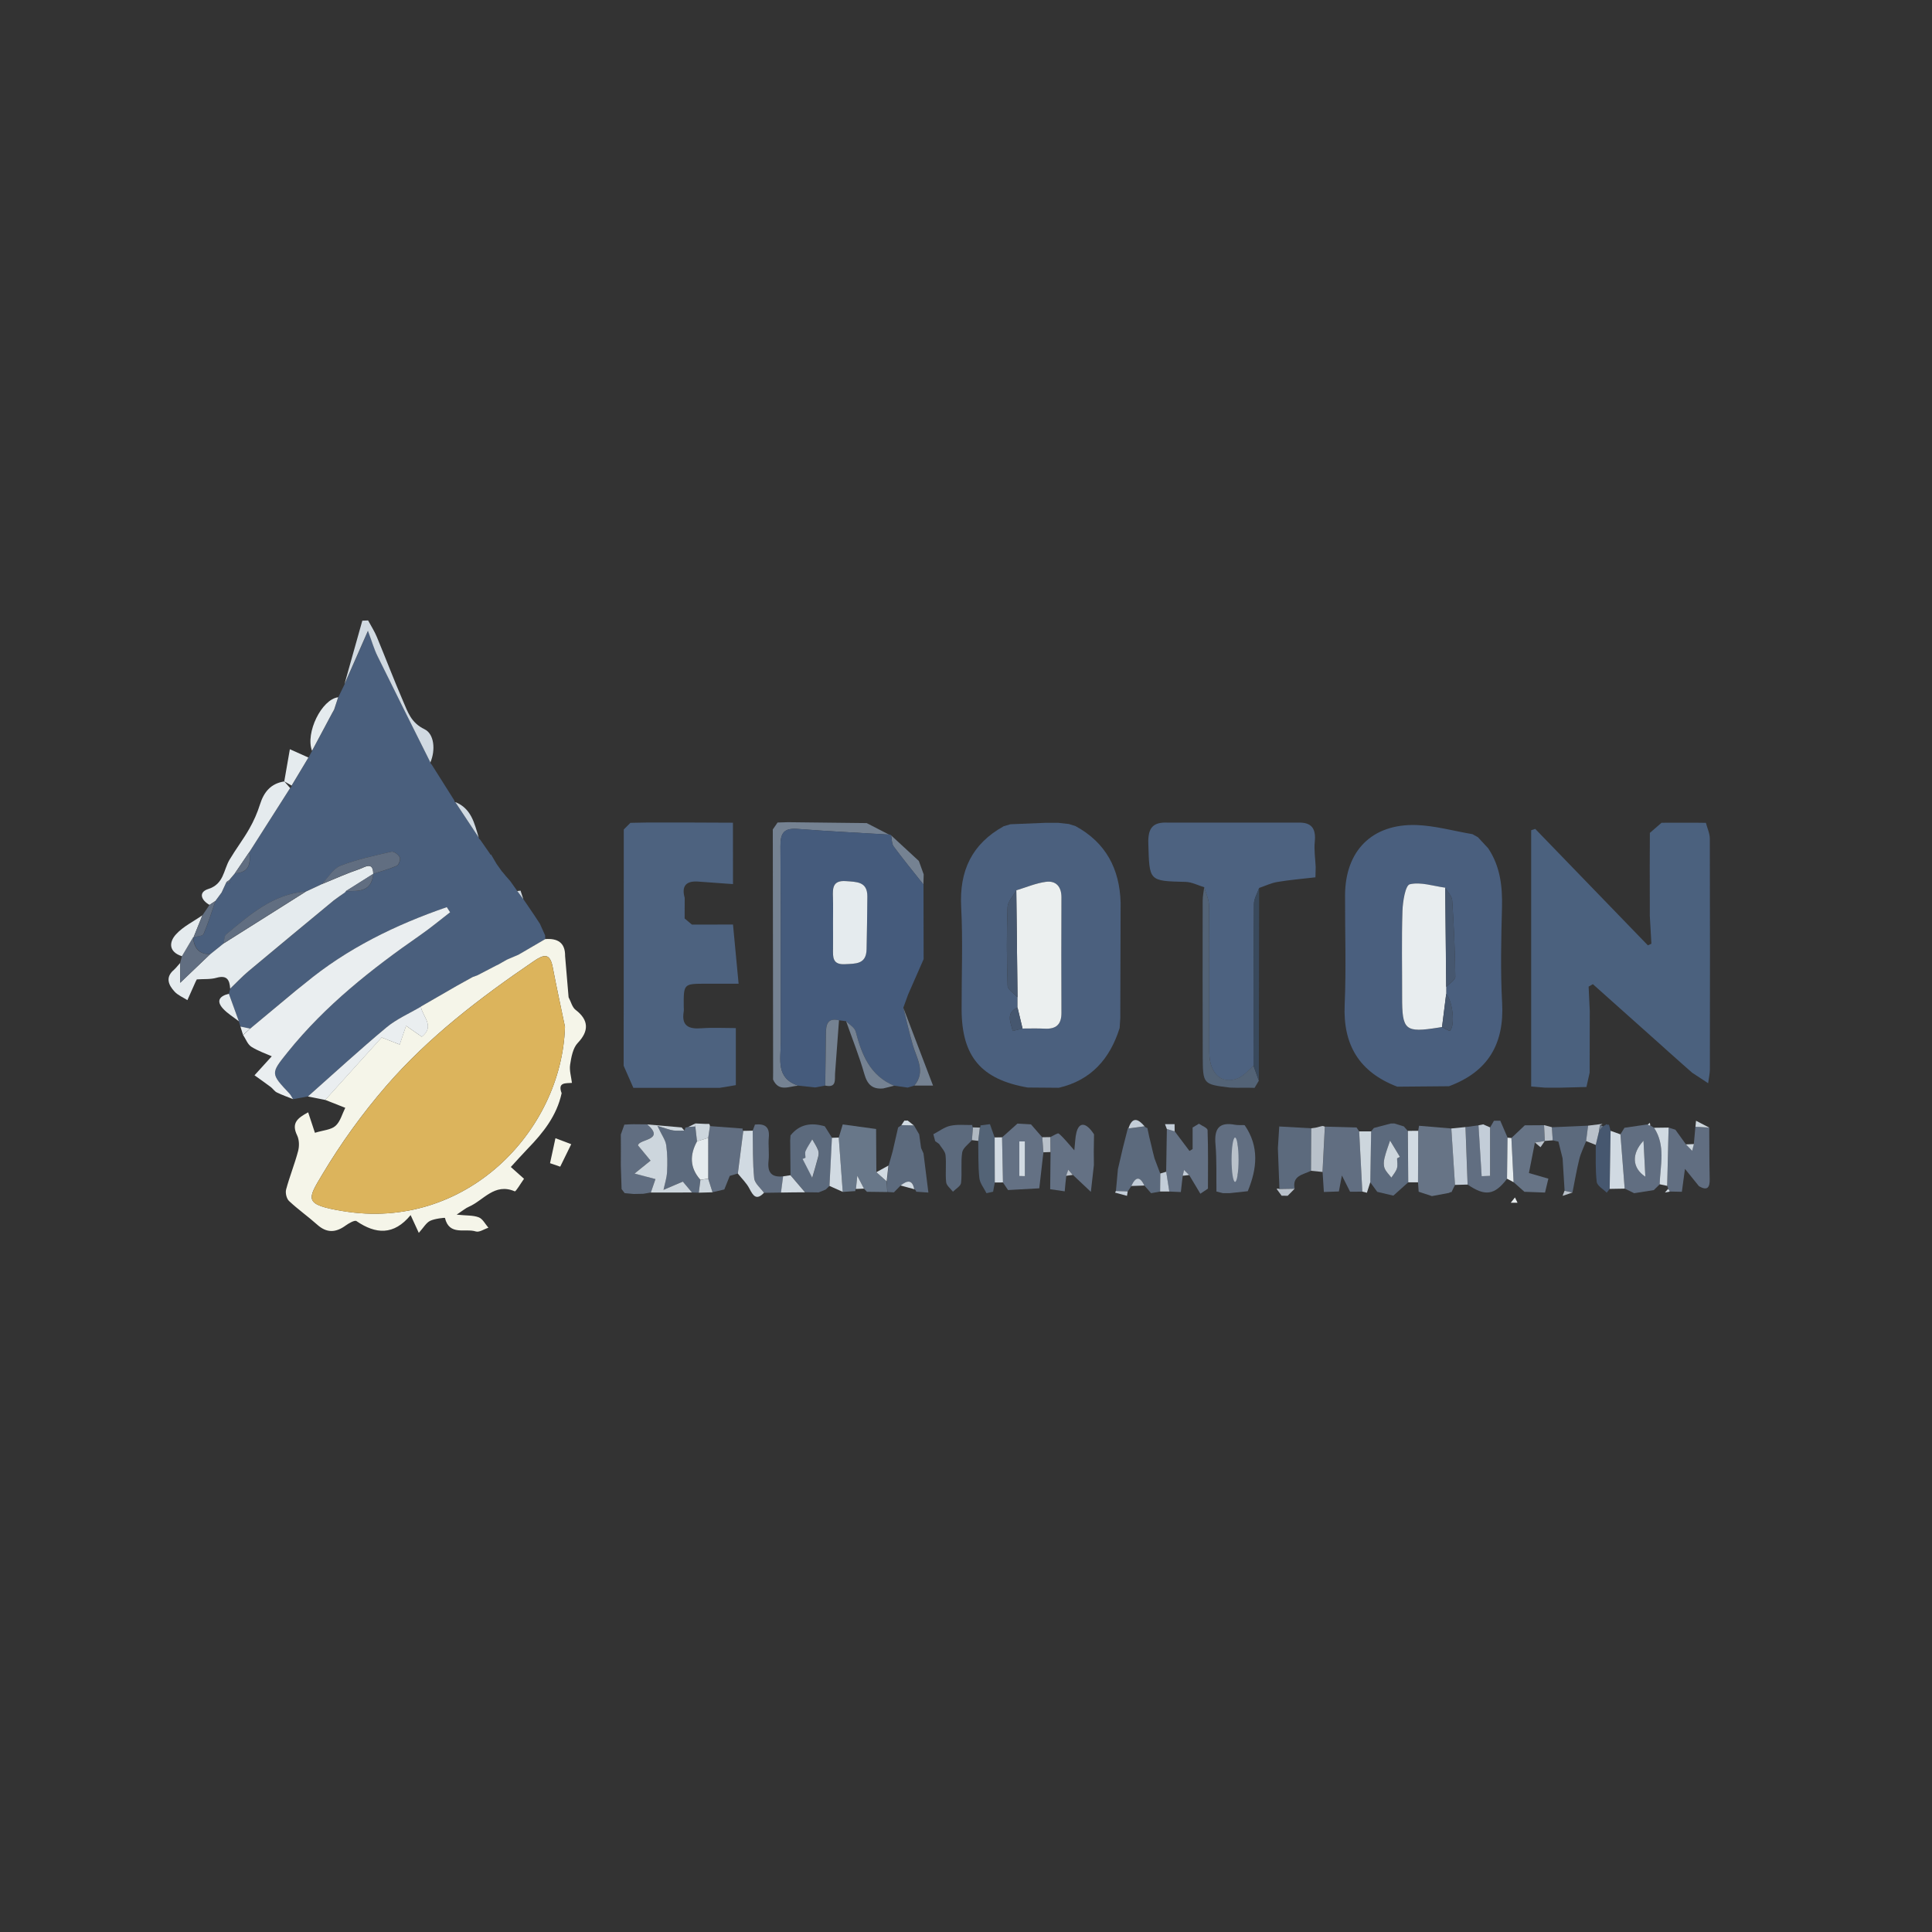 <?xml version="1.0" encoding="utf-8"?>
<!-- Generator: Adobe Illustrator 25.4.1, SVG Export Plug-In . SVG Version: 6.00 Build 0)  -->
<svg version="1.1" id="Layer_1" xmlns="http://www.w3.org/2000/svg" xmlns:xlink="http://www.w3.org/1999/xlink" x="0px" y="0px"
	 viewBox="0 0 300 300" style="enable-background:new 0 0 300 300;" xml:space="preserve">
<rect x="0" y="0" width="300" height="300" fill="#333333" stroke="none"/>
<style type="text/css">
	.st0{fill:#4A5F7D;}
	.st1{fill:#4B617E;}
	.st2{fill:#4B607E;}
	.st3{fill:#4D627F;}
	.st4{fill:#4D6280;}
	.st5{fill:#F5F5E9;}
	.st6{fill:#EAEEF0;}
	.st7{fill:#E5EBEE;}
	.st8{fill:#758292;}
	.st9{fill:#D1DAE2;}
	.st10{fill:#616E81;}
	.st11{fill:#4A5F7E;}
	.st12{fill:#455B7C;}
	.st13{fill:#687789;}
	.st14{fill:#677486;}
	.st15{fill:#647184;}
	.st16{fill:#5C6A7D;}
	.st17{fill:#536376;}
	.st18{fill:#CDD6DD;}
	.st19{fill:#46576F;}
	.st20{fill:#C3CDD8;}
	.st21{fill:#B9C1CA;}
	.st22{fill:#E8EDEF;}
	.st23{fill:#EBEFEF;}
	.st24{fill:#39495C;}
	.st25{fill:#DCB45C;}
	.st26{fill:#B0B9C2;}
</style>
<g>
	<g>
		<path class="st0" d="M79.22,136.8c0.37,0.52,0.73,1.04,1.1,1.55c0.31,0.42,0.63,0.84,0.94,1.26c0.56,0.83,1.13,1.65,1.69,2.48
			c0.3,0.45,0.59,0.91,0.89,1.36c0.27,0.59,0.53,1.18,0.8,1.78c0.01,0.2,0.02,0.4,0.03,0.6c-1.12,0.65-2.24,1.31-3.36,1.96
			c-0.27,0.16-0.54,0.31-0.81,0.47c-0.59,0.25-1.19,0.5-1.78,0.76c-0.47,0.27-0.95,0.54-1.42,0.81c0,0-0.21,0.09-0.21,0.09
			c-0.99,0.51-1.98,1.03-2.97,1.54c-0.24,0.09-0.48,0.17-0.72,0.26c-0.82,0.45-1.63,0.91-2.45,1.36c-1.87,1.08-3.73,2.16-5.6,3.23
			c-1.8,1.07-3.79,1.92-5.38,3.25c-4.15,3.46-8.12,7.12-12.17,10.7c-0.77,0.14-1.54,0.28-2.31,0.42c-0.19-0.3-0.34-0.63-0.57-0.88
			c-2.93-3.11-2.92-3.1-0.26-6.41c5.82-7.24,13.01-12.91,20.58-18.17c1.6-1.11,3.1-2.36,4.64-3.55c-0.17-0.27-0.34-0.54-0.51-0.8
			c-7.97,2.75-15.48,6.4-22.06,11.86c-0.42,0.33-0.85,0.66-1.27,0.99c-2.4,2-4.81,4.01-7.21,6.01c-0.5-0.11-1-0.21-1.5-0.32
			c-0.08-0.27-0.16-0.54-0.24-0.81c-0.52-1.43-1.04-2.85-1.55-4.28c0.07-0.26,0.14-0.53,0.21-0.79c0.94-0.9,1.83-1.87,2.83-2.7
			c4.4-3.69,8.83-7.33,13.25-11c0.58-0.42,1.15-0.85,1.73-1.27l0.15-0.19c2,0.03,4.04,0.12,4.25-2.68l0,0
			c1.23-0.4,2.5-0.73,3.67-1.26c0.31-0.14,0.61-1,0.46-1.3c-0.21-0.42-0.92-0.96-1.28-0.88c-2.68,0.62-5.4,1.19-7.94,2.19
			c-1.15,0.45-1.93,1.86-2.88,2.83c-0.83,0.39-1.66,0.78-2.49,1.16c-5.09,0.39-8.68,3.6-12.35,6.64c-0.32,0.26-0.29,0.94-0.43,1.42
			c-0.68,0.55-1.36,1.1-2.04,1.65c0,0-0.04,0.02-0.04,0.02c-1.77,0.02-2.5-1-2.64-2.62l0.08-0.01c0.53-0.16,1.4-0.18,1.54-0.51
			c0.72-1.67,1.25-3.41,1.85-5.13c0,0-0.02,0.02-0.02,0.02c0.33-0.44,0.65-0.89,0.98-1.33c0.25-0.53,0.49-1.06,0.74-1.6
			c0,0,0.13,0.11,0.13,0.11c0.14,0,0.28,0,0.43,0c-0.06-0.12-0.12-0.23-0.19-0.35c0.32-0.38,0.64-0.75,0.95-1.13
			c2.25-0.09,2.46-1.56,2.24-3.31c2.11-3.31,4.22-6.61,6.32-9.92c0.16-0.08,0.24-0.21,0.24-0.39c0.87-1.45,1.74-2.9,2.61-4.35
			c0.19-0.35,0.38-0.71,0.57-1.06c1.04-1.95,2.08-3.91,3.13-5.86c0.1-0.18,0.2-0.35,0.3-0.53c0.21-0.64,0.42-1.28,0.63-1.92
			c0.33-0.68,0.65-1.35,0.98-2.03c1.14-2.6,2.28-5.19,3.64-8.28c0.62,1.65,0.96,2.84,1.49,3.93c2.71,5.52,5.47,11.01,8.21,16.51
			c-0.01,0.13,0.05,0.23,0.16,0.29c1.18,1.86,2.36,3.73,3.53,5.59c0,0.13,0.05,0.22,0.16,0.28c1.21,1.83,2.43,3.66,3.64,5.5
			c0.01,0.14,0.08,0.25,0.21,0.31c0.5,0.72,1,1.45,1.51,2.17c0.01,0.12,0.08,0.17,0.2,0.16c0.28,0.48,0.56,0.96,0.84,1.44
			c0.29,0.41,0.58,0.81,0.87,1.22l0.03,0.01c0.18,0.22,0.36,0.44,0.54,0.66C78.76,136.27,78.99,136.54,79.22,136.8z"/>
		<path class="st1" d="M246.34,168.79c-1.43,0.04-2.86,0.07-4.29,0.11c-0.72,0-1.44,0-2.16-0.01c-0.71-0.06-1.42-0.12-2.13-0.18
			c0-13.26,0-26.53,0-39.79c0.21-0.07,0.42-0.14,0.63-0.21c5.83,6.03,11.66,12.05,17.49,18.08c0.18-0.08,0.37-0.16,0.55-0.25
			c-0.08-1.46-0.17-2.92-0.25-4.37c0-0.77,0-1.54,0-2.31c0-1.72-0.01-3.43-0.01-5.15c0.01-1.79,0.01-3.59,0.02-5.38
			c0.6-0.52,1.21-1.05,1.81-1.57c0.35,0,0.69,0,1.04-0.01c1.43,0,2.85,0,4.28,0c0.52,0.01,1.05,0.02,1.57,0.02
			c0.21,0.82,0.61,1.64,0.61,2.46c0.04,11.93,0.02,23.86,0.01,35.79c0,0.64-0.15,1.28-0.27,2.18c-1.03-0.68-1.75-1.15-2.47-1.62
			c-0.5-0.44-1-0.89-1.51-1.33c-0.73-0.65-1.46-1.3-2.19-1.95c-0.37-0.33-0.74-0.66-1.1-0.99c-3.54-3.16-7.09-6.33-10.63-9.49
			c-0.22,0.13-0.44,0.25-0.66,0.38c0.06,1.26,0.12,2.53,0.18,3.79c-0.01,3.19-0.01,6.38-0.02,9.57
			C246.68,167.3,246.51,168.05,246.34,168.79z"/>
		<path class="st2" d="M165.97,127.95c0.35,0.11,0.7,0.22,1.04,0.33c4.71,2.56,6.85,6.64,7,11.89c-0.02,5.6-0.04,11.21-0.05,16.81
			c0,0.36,0,0.71,0,1.07c-0.03,0.52-0.06,1.04-0.1,1.57c-1.5,4.78-4.41,8.12-9.45,9.29c-1.61-0.01-3.22-0.03-4.83-0.04
			c-7.21-1.25-10.24-4.8-10.26-12.1c-0.02-5.31,0.21-10.64-0.07-15.94c-0.3-5.62,1.67-9.79,6.6-12.53c0.35-0.1,0.7-0.21,1.04-0.31
			c1.78-0.07,3.56-0.15,5.35-0.22c0.7,0,1.4,0,2.1,0C164.89,127.83,165.43,127.89,165.97,127.95z M158,154.86c0,0.53,0,1.06,0,1.58
			c-1.89,0.88-1.05,2.32-0.75,3.65c0.51-0.13,1.02-0.25,1.53-0.38c1.14,0,2.29-0.03,3.43,0.02c1.75,0.08,2.62-0.63,2.61-2.45
			c-0.03-5.99-0.02-11.97,0-17.96c0-1.66-0.85-2.6-2.42-2.39c-1.56,0.21-3.06,0.86-4.59,1.32c-0.47,0.87-1.33,1.73-1.36,2.62
			c-0.15,4.06-0.13,8.13,0.01,12.2C156.48,153.68,157.46,154.26,158,154.86z"/>
		<path class="st3" d="M96.84,165.49c0-1.95,0-3.9,0-5.86c0-1.24,0.01-2.48,0.01-3.72c0-9.04,0.01-18.07,0.01-27.11
			c0.34-0.34,0.68-0.69,1.03-1.03c0.88-0.02,1.76-0.03,2.64-0.05c2.13,0,4.26,0,6.38,0c2.3,0.01,4.6,0.02,6.9,0.03
			c0,3.18,0.01,6.35,0.01,9.53c-0.34-0.02-0.68-0.05-1.03-0.07c-1.46-0.11-2.92-0.21-4.38-0.32c-1.88-0.13-2.61,0.69-2.09,2.53
			c0,1.07-0.01,2.13-0.01,3.2c0.38,0.32,0.76,0.63,1.13,0.95c2.13,0,4.25-0.01,6.38-0.01c0.28,2.98,0.56,5.96,0.87,9.19
			c-2.15,0-3.64,0-5.13,0c-3.41,0.01-3.41,0.01-3.39,3.51c0,0.27,0.04,0.54,0,0.8c-0.38,2.22,0.74,2.76,2.72,2.61
			c1.74-0.13,3.49-0.03,5.37-0.03c0,3.14,0,5.99,0,8.86c-0.97,0.16-1.74,0.29-2.51,0.42c-4.47,0-8.93,0-13.4,0
			C97.84,167.78,97.34,166.64,96.84,165.49z"/>
		<path class="st4" d="M204.3,134.64c-0.01,0.53-0.03,1.06-0.04,1.59c-1.97,0.23-3.95,0.39-5.91,0.72
			c-0.97,0.16-1.89,0.61-2.83,0.93c-0.28,0.83-0.8,1.65-0.81,2.48c-0.07,8.38-0.06,16.76-0.07,25.14c-0.76,0.65-1.43,1.51-2.31,1.9
			c-2.55,1.13-4.54-0.61-4.55-3.96c-0.03-7.6,0.02-15.2-0.04-22.8c-0.01-0.96-0.49-1.91-0.75-2.87c-0.97-0.29-1.92-0.81-2.9-0.83
			c-5.75-0.14-5.6-0.11-5.78-5.96c-0.08-2.49,0.77-3.37,3.08-3.24c6.74,0,13.48,0,20.22,0c2.06-0.07,2.75,0.94,2.55,2.94
			C204.02,131.98,204.24,133.32,204.3,134.64z"/>
		<path class="st5" d="M78.72,149.01c0.59-0.25,1.19-0.5,1.78-0.76c0.27-0.16,0.54-0.31,0.81-0.47c1.12-0.65,2.24-1.31,3.36-1.96
			c1.9-0.14,3.11,0.53,3.08,2.65c0.18,2.13,0.36,4.25,0.54,6.38c0.36,0.67,0.55,1.56,1.1,1.97c2.06,1.57,2.08,3.3,0.32,5.13
			c-0.75,0.79-1,2.19-1.18,3.36c-0.14,0.91,0.17,1.89,0.28,2.84c-0.98,0.08-2.26-0.13-1.6,1.6c-0.75,3.48-2.85,6.13-5.25,8.6
			c-0.9,0.93-1.76,1.91-2.64,2.86c0.77,0.69,1.41,1.26,2.05,1.83c-0.49,0.68-1.27,2.02-1.44,1.95c-3.15-1.36-4.84,1.41-7.14,2.4
			c-0.47,0.2-0.87,0.55-1.88,1.22c1.52,0.16,2.57,0.08,3.44,0.42c0.61,0.24,1,1.05,1.49,1.61c-0.66,0.21-1.42,0.75-1.95,0.58
			c-1.63-0.53-4.13,0.73-4.8-2.11c-0.01-0.04-1.61,0.11-2.32,0.47c-0.61,0.31-1,1.04-1.74,1.86c-0.51-1.11-0.81-1.77-1.27-2.76
			c-2.62,3.18-5.42,2.97-8.41,0.93c-0.28-0.19-1.18,0.33-1.68,0.69c-1.54,1.12-2.94,1.19-4.42-0.14c-1.42-1.27-2.99-2.37-4.37-3.67
			c-0.39-0.37-0.6-1.26-0.45-1.8c0.54-2.01,1.33-3.95,1.86-5.96c0.2-0.75,0.18-1.74-0.15-2.42c-0.93-1.91,0.03-2.69,1.71-3.59
			c0.42,1.28,0.75,2.28,1.05,3.18c1.28-0.4,2.49-0.45,3.19-1.07c0.75-0.66,1.04-1.85,1.52-2.81c-1.04-0.41-2.08-0.82-3.11-1.23
			c2.95-3.27,5.91-6.54,8.76-9.7c1.34,0.53,2.17,0.86,2.8,1.1c0.38-1.13,0.69-2.02,0.99-2.91c0.81,0.57,1.63,1.14,2.44,1.7
			c2.1-1.63,0.1-3.13-0.14-4.68c1.87-1.08,3.73-2.16,5.6-3.23c0.82-0.45,1.63-0.91,2.45-1.36c0.24-0.09,0.48-0.17,0.72-0.26
			c0.99-0.51,1.98-1.03,2.96-1.54c0,0,0.21-0.09,0.21-0.09C77.78,149.55,78.25,149.28,78.72,149.01z M87.73,159.44
			c-0.64-3.09-1.32-6.18-1.91-9.28c-0.42-2.21-1.36-1.98-2.91-0.93c-8.34,5.67-16.35,11.78-22.97,19.43
			c-3.67,4.24-7,8.86-9.87,13.67c-2.35,3.93-2.97,4.72,3.2,5.73C72.24,191.21,87.23,175.7,87.73,159.44z"/>
		<path class="st6" d="M47.32,152.72c6.58-5.46,14.1-9.11,22.06-11.86c0.17,0.27,0.34,0.54,0.51,0.8c-1.54,1.19-3.04,2.44-4.64,3.55
			c-7.57,5.26-14.76,10.93-20.58,18.17c-2.66,3.31-2.67,3.3,0.26,6.41c0.24,0.25,0.38,0.59,0.57,0.88
			c-0.84-0.34-1.71-0.64-2.52-1.04c-0.36-0.18-0.61-0.59-0.94-0.84c-0.83-0.62-1.68-1.22-2.52-1.82c0.8-0.88,1.6-1.77,2.68-2.95
			c-0.89-0.4-2.11-0.81-3.17-1.48c-0.58-0.37-0.86-1.2-1.28-1.83c0.36-0.33,0.73-0.66,1.09-0.98c2.4-2,4.81-4.01,7.22-6.01
			C46.47,153.38,46.9,153.05,47.32,152.72z"/>
		<path class="st7" d="M51.82,139.82c-4.42,3.66-8.85,7.31-13.25,11c-1,0.84-1.89,1.8-2.83,2.7c-0.08-1.35-0.49-2.15-2.12-1.69
			c-0.95,0.27-2.01,0.17-3.06,0.25c-0.04,0.08-0.13,0.23-0.2,0.39c-0.42,0.94-0.84,1.89-1.26,2.83c-0.68-0.43-1.48-0.76-2-1.33
			c-0.94-1.03-1.46-2.2-0.1-3.37c0.36-0.32,0.65-0.72,0.98-1.08c0,0.82,0,1.63,0,3.09c1.79-1.72,3.22-3.07,4.64-4.43
			c0,0,0.04-0.02,0.04-0.02c0.68-0.55,1.36-1.1,2.05-1.65c4.26-2.68,8.52-5.37,12.78-8.06c0.83-0.39,1.66-0.78,2.49-1.16
			c1.96-0.8,3.9-1.68,5.91-2.36c0.69-0.23,2.07-1.25,2.07,0.78c0,0,0,0,0,0c-1.42,0.89-2.84,1.79-4.25,2.68c0,0-0.15,0.19-0.15,0.19
			C52.97,138.97,52.4,139.4,51.82,139.82z"/>
		<path class="st8" d="M123.97,168.58c-1.41,0.08-3.03,1.05-3.93-0.95c0-0.36,0.01-0.73,0.01-1.09
			c-0.02-12.58-0.03-25.16-0.05-37.74c0.25-0.36,0.5-0.72,0.74-1.08c0.53-0.02,1.06-0.04,1.6-0.05c4.08,0.05,8.16,0.09,12.24,0.14
			c1.16,0.6,2.32,1.19,3.48,1.79c-4.72-0.29-9.45-0.51-14.16-0.88c-2.1-0.17-2.73,0.56-2.71,2.67c0.1,10.19,0.03,20.37,0.05,30.56
			C121.24,164.51,120.44,167.44,123.97,168.58z"/>
		<path class="st6" d="M65.36,156.31c0.24,1.55,2.25,3.05,0.14,4.68c-0.81-0.57-1.63-1.14-2.44-1.7c-0.3,0.89-0.6,1.77-0.99,2.91
			c-0.62-0.25-1.46-0.57-2.8-1.1c-2.85,3.16-5.81,6.43-8.76,9.7c-0.9-0.18-1.8-0.36-2.7-0.54c4.04-3.58,8.02-7.24,12.17-10.7
			C61.57,158.23,63.55,157.38,65.36,156.31z"/>
		<path class="st7" d="M36.47,135.61c-0.32,0.38-0.64,0.75-0.95,1.13c-0.15,0.05-0.28,0.14-0.36,0.28l-0.01-0.03
			c-0.25,0.53-0.49,1.06-0.74,1.6c-0.33,0.45-0.65,0.89-0.98,1.33c0,0,0.02-0.02,0.02-0.02c-0.31,0.2-0.62,0.41-0.92,0.61
			c-1.33-0.75-1.74-1.98-0.18-2.47c2.42-0.77,2.34-2.93,3.29-4.54c0.97-1.64,2.14-3.16,3.08-4.82c0.68-1.19,1.24-2.46,1.65-3.77
			c0.61-1.94,1.69-3.25,3.78-3.57c0,0-0.01-0.01-0.01-0.01c0.3,0.35,0.61,0.69,0.91,1.04c-2.11,3.31-4.22,6.61-6.32,9.92
			C37.97,133.4,37.22,134.5,36.47,135.61z"/>
		<path class="st9" d="M66.83,118.39c-2.74-5.5-5.5-10.99-8.21-16.51c-0.54-1.09-0.87-2.28-1.49-3.93c-1.36,3.09-2.5,5.69-3.64,8.28
			c0.92-3.28,1.85-6.57,2.77-9.85c0.3-0.01,0.6-0.03,0.9-0.04c0.46,0.86,0.99,1.68,1.36,2.57c1.38,3.32,2.65,6.68,4.08,9.98
			c0.73,1.67,1.21,3.33,3.33,4.35C67.42,113.96,67.66,116.45,66.83,118.39z"/>
		<path class="st7" d="M52.51,108.27c-0.21,0.64-0.42,1.28-0.63,1.92c-0.1,0.18-0.2,0.35-0.3,0.53c-1.04,1.95-2.09,3.91-3.13,5.86
			C47.39,113.81,49.94,108.58,52.51,108.27z"/>
		<path class="st10" d="M32.62,148.17c-1.42,1.36-2.84,2.72-4.64,4.43c0-1.45,0-2.27,0-3.09c0.09-0.34,0.18-0.69,0.27-1.03
			c0.58-0.98,1.15-1.96,1.73-2.93C30.11,147.17,30.85,148.19,32.62,148.17z"/>
		<path class="st7" d="M29.98,145.55c-0.58,0.98-1.15,1.96-1.73,2.93c-2.06-0.66-2.04-2.17-0.92-3.4c1.11-1.22,2.72-1.99,4.1-2.96
			c-0.46,1.14-0.92,2.28-1.38,3.42C30.06,145.54,29.98,145.55,29.98,145.55z"/>
		<path class="st7" d="M47.89,117.63c-0.87,1.45-1.74,2.9-2.61,4.35c-0.38-0.22-0.77-0.43-1.15-0.65c0,0,0.01,0.01,0.01,0.01
			c0.27-1.56,0.54-3.12,0.87-5C46.33,116.93,47.11,117.28,47.89,117.63z"/>
		<path class="st8" d="M138.37,129.71c1.44,1.33,2.87,2.65,4.31,3.98c0.25,0.69,0.5,1.39,0.75,2.08c-0.01,0.53-0.02,1.05-0.04,1.58
			c-1.55-1.96-3.14-3.9-4.63-5.91C138.45,130.99,138.5,130.29,138.37,129.71z"/>
		<path class="st10" d="M30.06,145.54c0.46-1.14,0.92-2.28,1.38-3.42c0.36-0.53,0.72-1.07,1.09-1.6c0.31-0.2,0.62-0.41,0.92-0.61
			c-0.6,1.72-1.13,3.47-1.85,5.13C31.46,145.36,30.59,145.38,30.06,145.54z"/>
		<path class="st9" d="M74.33,130.04c-1.21-1.83-2.43-3.66-3.64-5.5C73.19,125.53,73.67,127.85,74.33,130.04z"/>
		<path class="st7" d="M35.54,154.31c0.52,1.43,1.04,2.85,1.55,4.28c-0.82-0.65-1.75-1.2-2.45-1.96
			C33.51,155.4,34.12,154.66,35.54,154.31z"/>
		<path class="st9" d="M70.53,124.27c-1.18-1.86-2.36-3.73-3.53-5.59C68.17,120.54,69.35,122.41,70.53,124.27z"/>
		<path class="st9" d="M76.04,132.52c-0.5-0.72-1-1.45-1.51-2.17C75.04,131.07,75.54,131.8,76.04,132.52z"/>
		<path class="st7" d="M38.83,159.72c-0.36,0.33-0.73,0.66-1.09,0.98c-0.14-0.43-0.27-0.87-0.41-1.3
			C37.83,159.51,38.33,159.62,38.83,159.72z"/>
		<path class="st11" d="M228.65,129.53c0.28,0.16,0.57,0.32,0.85,0.48c0.53,0.57,1.06,1.15,1.59,1.72c1.85,2.78,2.22,5.86,2.14,9.13
			c-0.13,4.96-0.25,9.94,0.02,14.88c0.35,6.42-2.24,10.7-8.25,12.93c-2.68,0.02-5.35,0.04-8.03,0.07
			c-5.86-2.24-8.45-6.44-8.17-12.74c0.25-5.65,0.04-11.32,0.06-16.98c0.02-6.88,4.15-11.11,11.05-10.91
			C222.84,128.21,225.74,129.04,228.65,129.53z M224.41,137.85c-1.85-0.25-3.81-0.93-5.51-0.53c-0.68,0.16-1.09,2.68-1.14,4.15
			c-0.14,4.43-0.05,8.86-0.05,13.3c-0.01,5.24,0.44,5.62,5.68,4.8c0.17-0.03,0.35-0.06,0.52-0.09c0.43,0.21,1.15,0.68,1.25,0.57
			c0.84-0.89,0.39-4.63-0.6-5.72c0-0.36,0-0.71,0-1.07c0.5-0.53,1.43-1.07,1.42-1.59c-0.04-3.95-0.22-7.9-0.48-11.84
			C225.46,139.15,224.79,138.51,224.41,137.85z"/>
		<path class="st12" d="M138.37,129.71c0.12,0.58,0.08,1.29,0.4,1.72c1.49,2.01,3.07,3.95,4.63,5.91c0.01,3.87,0.02,7.73,0.02,11.6
			c-0.8,1.82-1.6,3.65-2.4,5.47c-0.25,0.69-0.51,1.38-0.76,2.08c0.49,1.94,0.92,3.89,1.48,5.81c0.61,2.09,2.04,4.11,0.23,6.27
			c-0.34,0.1-0.69,0.21-1.03,0.31c-0.7-0.1-1.4-0.2-2.09-0.29c-3.76-1.55-5.03-4.83-5.98-8.41c-0.16-0.62-0.98-1.08-1.49-1.61
			c-0.37-0.05-0.74-0.09-1.11-0.14c-1.8-0.43-2.02,0.68-2.03,2.05c-0.02,2.7-0.07,5.4-0.11,8.09c-0.52,0.1-1.04,0.19-1.56,0.29
			c-0.87-0.09-1.74-0.19-2.61-0.28c-3.52-1.14-2.73-4.08-2.73-6.64c-0.02-10.19,0.05-20.37-0.05-30.56
			c-0.02-2.12,0.61-2.84,2.71-2.67c4.71,0.37,9.44,0.6,14.16,0.88C138.18,129.57,138.29,129.61,138.37,129.71z M129.35,143.32
			c0,1.33,0.02,2.65-0.01,3.98c-0.03,1.31-0.1,2.51,1.84,2.42c1.66-0.08,3.33,0.05,3.37-2.3c0.05-2.74,0.11-5.48,0.12-8.22
			c0.01-2.32-1.66-2.25-3.33-2.38c-2.06-0.16-2.06,1.08-2.01,2.52C129.38,140.66,129.35,141.99,129.35,143.32z"/>
		<path class="st13" d="M137.77,185.1c-1.05-0.01-2.1-0.03-3.15-0.04c-0.15-0.16-0.31-0.32-0.46-0.49c-0.25-0.47-0.49-0.95-1.04-2
			c-0.11,1.13-0.16,1.59-0.21,2.05c-0.1,0.09-0.12,0.2-0.08,0.33c-0.66,0.04-1.31,0.08-1.97,0.13c-0.21-2.81-0.41-5.62-0.62-8.43
			c0.21-0.68,0.41-1.37,0.62-2.05c1.73,0.24,3.46,0.47,5.18,0.71c0.01,2.24,0.02,4.48,0.04,6.72c0.54,0.48,1.07,0.95,1.61,1.43
			C137.72,184,137.74,184.55,137.77,185.1z"/>
		<path class="st14" d="M225.39,185.11c-0.14-0.01-0.27,0.03-0.37,0.12c-0.89,0.17-1.78,0.33-2.67,0.5
			c-0.69-0.23-1.37-0.46-2.06-0.68c-0.03-0.49-0.07-0.97-0.1-1.46c0.01-2.67,0.02-5.33,0.03-8c0.04-0.26,0.09-0.52,0.13-0.78
			c1.67,0.14,3.34,0.28,5.01,0.42c0.19,2.92,0.38,5.84,0.57,8.76C225.75,184.36,225.57,184.74,225.39,185.11z"/>
		<path class="st10" d="M211.54,185.04c-0.63,0-1.27,0.01-1.9,0.01c-0.34-0.66-0.67-1.33-1.27-2.52c-0.23,1.2-0.35,1.84-0.47,2.48
			c-0.78,0.03-1.56,0.05-2.33,0.08c-0.07-1.04-0.14-2.07-0.2-3.11c0.12-2.35,0.24-4.69,0.36-7.04c1.64,0.05,3.28,0.09,4.92,0.14
			c0.13,0.2,0.27,0.4,0.4,0.6C211.21,178.8,211.37,181.92,211.54,185.04z"/>
		<path class="st10" d="M256.26,174.76c0.2,0.12,0.39,0.25,0.59,0.37c1.82,2.77,0.97,5.81,0.87,8.77c-0.31,0.3-0.61,0.6-0.92,0.9
			c-1.02,0.16-2.03,0.32-3.05,0.48c-0.49-0.24-0.98-0.48-1.47-0.72c-0.22-2.81-0.44-5.62-0.66-8.43c0.21-0.34,0.42-0.67,0.63-1.01
			c1.21-0.18,2.42-0.35,3.63-0.53C255.97,174.74,256.1,174.79,256.26,174.76z M255.49,182.72c-0.1-1.86-0.19-3.73-0.29-5.59
			C253.32,179.15,253.41,181.35,255.49,182.72z"/>
		<path class="st10" d="M231.98,174.03c0.33,0,0.65,0,0.98-0.01c0.38,0.88,0.76,1.76,1.14,2.64c-0.03,2.12-0.05,4.25-0.08,6.37
			c-1.93,2.56-3.41,2.78-6.12,0.91c-0.11-2.98-0.22-5.95-0.33-8.93c0.67-0.09,1.35-0.18,2.02-0.27c0.16,2.63,0.33,5.27,0.49,7.9
			c0.44-0.02,0.87-0.03,1.31-0.05c0-2.51,0-5.02,0-7.53C231.58,174.72,231.78,174.37,231.98,174.03z"/>
		<path class="st15" d="M161.38,184.52c-1.62,0.09-3.24,0.18-4.85,0.27c-0.26-0.39-0.53-0.78-0.79-1.17
			c-0.05-2.34-0.09-4.67-0.14-7.01c0.8-0.71,1.59-1.43,2.39-2.14c0.7,0.04,1.4,0.08,2.1,0.12c0.58,0.67,1.16,1.34,1.75,2.01
			c0.06,0.78,0.12,1.56,0.18,2.33C161.81,180.79,161.6,182.65,161.38,184.52z M159.14,177.24c-0.29,0-0.58,0-0.86,0
			c0,1.79,0,3.58,0,5.37c0.29,0.01,0.58,0.01,0.86,0.02C159.14,180.83,159.14,179.04,159.14,177.24z"/>
		<path class="st10" d="M188.89,185.02c-0.04-2.45,0.06-4.9-0.15-7.34c-0.21-2.39,0.52-3.49,3.02-3.03
			c0.43,0.08,0.87,0.04,1.31,0.05c0,0,0.21,0.03,0.21,0.03c2.28,3.32,1.92,6.75,0.47,10.24c-0.93,0.1-1.86,0.2-2.79,0.3
			c-0.36,0-0.71,0-1.07,0C189.56,185.19,189.23,185.11,188.89,185.02z M192.17,177.64c-0.26,0-0.51,0-0.77,0c0,1.62,0,3.24,0,4.86
			c0.26,0,0.51,0,0.77,0C192.17,180.89,192.17,179.27,192.17,177.64z"/>
		<path class="st16" d="M213.34,175.15c0.87-0.23,1.75-0.46,2.62-0.69c0.18,0,0.36-0.01,0.54-0.01c0.5,0.15,0.99,0.3,1.49,0.46
			c0.2,0.23,0.41,0.46,0.61,0.7c0.02,2.66,0.04,5.33,0.06,7.99c-0.77,0.69-1.53,1.37-2.3,2.06c-0.83-0.2-1.67-0.39-2.5-0.59
			c-0.36-0.5-0.73-0.99-1.09-1.49c0.04-2.63,0.09-5.26,0.13-7.89C213.05,175.51,213.2,175.33,213.34,175.15z M216.94,179.87
			c0.14-0.08,0.28-0.16,0.43-0.24c-0.51-0.84-1.01-1.68-1.52-2.52c-0.3,0.91-0.64,1.8-0.87,2.73c-0.12,0.5-0.16,1.1,0.02,1.56
			c0.21,0.54,0.69,0.98,1.05,1.46c0.3-0.47,0.7-0.91,0.86-1.42C217.05,180.96,216.94,180.4,216.94,179.87z"/>
		<path class="st15" d="M165.33,184.99c-0.75-0.11-1.51-0.22-2.26-0.33c0.02-1.93,0.04-3.85,0.06-5.78
			c-0.01-0.77-0.02-1.55-0.02-2.32c0.45-0.2,1.13-0.68,1.3-0.54c0.77,0.65,1.4,1.47,2.41,2.6c0.14-1.25,0.14-2.01,0.32-2.73
			c0.42-1.74,1.53-1.63,2.74,0.25c-0.01,0.88-0.03,1.76-0.04,2.64c0,0.36,0.01,0.72,0.01,1.08c0,0.35,0.01,0.7,0.01,1.05
			c-0.15,1.3-0.29,2.61-0.47,4.16c-1.15-1.08-1.97-1.86-2.79-2.63c-0.23-0.27-0.47-0.53-0.7-0.8c-0.11,0.32-0.22,0.63-0.33,0.95
			C165.47,183.39,165.4,184.19,165.33,184.99z"/>
		<path class="st15" d="M183.65,182.57c-0.1,0.84-0.19,1.69-0.29,2.53c-0.6-0.03-1.2-0.06-1.8-0.08c-0.16-1.02-0.32-2.05-0.48-3.07
			c0.03-2.21,0.07-4.43,0.11-6.64c0.41,0.12,0.81,0.24,1.21,0.35c0.77,1.02,1.54,2.04,2.3,3.06c0.16-0.1,0.33-0.2,0.49-0.3
			c0-1.11,0-2.23,0-3.34c0.33-0.2,0.65-0.39,0.98-0.59c0.47,0.33,1.32,0.64,1.34,0.99c0.11,3.03,0.06,6.06,0.06,9.09
			c-0.39,0.26-0.79,0.53-1.18,0.79c-0.58-0.96-1.15-1.93-1.73-2.89c-0.26-0.26-0.53-0.53-0.79-0.79
			C183.79,181.97,183.72,182.27,183.65,182.57z"/>
		<path class="st16" d="M142.73,176.14c0.1,0.71,0.2,1.42,0.3,2.13c0.12,0.28,0.24,0.55,0.37,0.83c0.25,2.03,0.51,4.05,0.76,6.08
			c-0.63-0.04-1.26-0.09-1.89-0.13c-0.03-0.18-0.13-0.3-0.29-0.39c-0.32-1.62-1.17-1.3-2.13-0.58c-0.35,0.36-0.7,0.72-1.04,1.07
			c-0.34-0.02-0.68-0.04-1.02-0.06c-0.03-0.55-0.05-1.1-0.08-1.65c0.09-0.82,0.18-1.64,0.27-2.45c0.11-0.38,0.22-0.76,0.33-1.14
			c0.1-0.37,0.21-0.74,0.31-1.11c0.28-1.22,0.56-2.45,0.84-3.67c0.18-0.12,0.36-0.24,0.53-0.36c0.64,0.01,1.29,0.03,1.93,0.04
			C142.18,175.22,142.45,175.68,142.73,176.14z"/>
		<path class="st16" d="M128.8,184.15c-0.19,0.19-0.39,0.37-0.58,0.56c-0.37,0.15-0.73,0.3-1.1,0.45c-0.7-0.01-1.41-0.02-2.11-0.03
			c-0.75-0.88-1.51-1.76-2.26-2.65c-0.02-1.81-0.03-3.61-0.05-5.42c0.02-0.25,0.03-0.5,0.05-0.75c1.42-1.79,3.26-2.02,5.32-1.42
			c0.38,0.6,0.75,1.2,1.13,1.79C129.06,179.18,128.93,181.67,128.8,184.15z M125.07,179.77c-0.14,0.06-0.29,0.13-0.43,0.19
			c0.5,0.97,1,1.94,1.5,2.92c0.31-1.08,0.64-2.15,0.92-3.24c0.08-0.33,0.11-0.74-0.01-1.05c-0.23-0.58-0.6-1.12-0.9-1.67
			c-0.35,0.6-0.76,1.17-1.04,1.8C124.96,179.02,125.07,179.42,125.07,179.77z"/>
		<path class="st10" d="M259.1,175.09c0.35,0.11,0.7,0.22,1.05,0.33c0.55,0.76,1.09,1.52,1.64,2.27c0.32,0.33,0.64,0.67,0.96,1
			c0.09-0.35,0.18-0.7,0.27-1.05c0.08-0.9,0.16-1.8,0.24-2.69c0.72,0.05,1.44,0.1,2.15,0.14c0.02,2.65,0.01,5.31,0.07,7.96
			c0.03,1.31-0.32,1.91-1.66,1.15c-0.64-0.8-1.29-1.6-2.18-2.7c-0.21,1.57-0.35,2.57-0.48,3.56c-0.64-0.01-1.28-0.03-1.91-0.04
			c-0.01-0.18-0.09-0.31-0.25-0.4c0.01-0.17-0.03-0.34-0.11-0.49C258.96,181.13,259.03,178.11,259.1,175.09z"/>
		<path class="st16" d="M180.14,185.02c-0.47,0.09-0.94,0.17-1.4,0.26c-0.34-0.39-0.69-0.79-1.03-1.18
			c-0.74-1.56-1.41-1.33-2.03,0.07c-0.19,0.28-0.37,0.55-0.56,0.83c-0.61-0.02-1.22-0.04-1.84-0.06c0.1-1.13,0.21-2.26,0.31-3.39
			c0.25-1.09,0.5-2.18,0.76-3.27c0.26-1.04,0.52-2.08,0.79-3.11l0.09,0.07c0.84-0.11,1.68-0.23,2.51-0.34
			c0.11,0.14,0.25,0.23,0.42,0.25c0.1,0.48,0.21,0.97,0.31,1.45c0.09,0.38,0.19,0.76,0.28,1.14c0.08,0.33,0.15,0.66,0.23,0.99
			c0.1,0.38,0.19,0.76,0.29,1.14c0.3,0.79,0.6,1.58,0.89,2.36C180.15,183.15,180.15,184.09,180.14,185.02z"/>
		<path class="st17" d="M195.47,167.81c-0.22,0.37-0.44,0.74-0.66,1.11c-0.41-0.01-0.81-0.01-1.22-0.02c-0.49,0-0.98,0.01-1.47,0.01
			c-0.38-0.01-0.77-0.02-1.15-0.03c-4.15-0.51-4.19-0.51-4.21-4.89c-0.03-8.05-0.02-16.1-0.01-24.15c0-0.7,0.16-1.39,0.24-2.09
			c0.26,0.96,0.74,1.91,0.75,2.87c0.06,7.6,0.01,15.2,0.04,22.8c0.01,3.35,2.01,5.09,4.55,3.96c0.88-0.39,1.55-1.25,2.31-1.9
			C194.92,166.26,195.19,167.04,195.47,167.81z"/>
		<path class="st10" d="M110.23,174.86c1.7,0.13,3.39,0.25,5.09,0.38c-0.04,0.14-0.01,0.26,0.1,0.36c-0.29,2.21-0.57,4.42-0.86,6.62
			c-0.41,0.12-0.83,0.25-1.24,0.37c-0.28,0.7-0.57,1.41-0.85,2.11c-0.61,0.14-1.22,0.29-1.83,0.43c-0.22-0.7-0.45-1.41-0.67-2.11
			c0-2.11,0-4.22-0.01-6.33C110.05,176.08,110.14,175.47,110.23,174.86z"/>
		<path class="st10" d="M98.39,174.57c0.71,0.01,1.42,0.02,2.12,0.02c2.88,2.51-1.33,2.24-1.44,3.26c0.77,0.93,1.36,1.64,1.95,2.36
			c-0.72,0.58-1.43,1.15-2.49,2.01c1.37,0.36,2.17,0.58,3.25,0.86c-0.29,0.84-0.5,1.47-0.72,2.09c-0.39,0.07-0.77,0.13-1.16,0.2
			c-0.49,0.01-0.98,0.02-1.48,0.03c-0.47-0.04-0.94-0.09-1.42-0.13c-0.16-0.21-0.32-0.42-0.48-0.63c-0.04-1.23-0.08-2.46-0.12-3.69
			c0-0.9,0.01-1.81,0.01-2.71c0-0.69-0.01-1.38-0.01-2.07c0.18-0.51,0.36-1.03,0.55-1.54c0.3-0.02,0.61-0.03,0.91-0.05
			C98.05,174.57,98.22,174.57,98.39,174.57z"/>
		<path class="st16" d="M198.67,184.62c-0.08-2.11-0.16-4.21-0.24-6.32c0.07-1.13,0.14-2.26,0.21-3.38
			c1.66,0.09,3.31,0.19,4.97,0.28c-0.01,2.2-0.02,4.4-0.04,6.6c-1.2,0.61-2.95,0.71-2.54,2.79
			C200.25,184.6,199.46,184.61,198.67,184.62z"/>
		<path class="st14" d="M236.77,174.74c1-0.01,1.99-0.02,2.99-0.02c0.04,0.81,0.08,1.63,0.12,2.45l0,0
			c-0.51,0.08-1.03,0.16-1.54,0.24c-0.31,1.56-0.61,3.13-0.93,4.74c1.23,0.36,2.03,0.59,3.02,0.87c-0.2,0.83-0.36,1.5-0.52,2.16
			c-1.07-0.04-2.14-0.08-3.2-0.12c-0.56-0.5-1.12-0.99-1.68-1.49c-0.11-2.29-0.23-4.58-0.34-6.86
			C235.38,176.05,236.08,175.4,236.77,174.74z"/>
		<path class="st16" d="M106.43,175.09c0.15-0.02,0.3-0.05,0.45-0.1c0.36-0.02,0.72-0.05,1.09-0.07c0.09,0.77,0.18,1.54,0.26,2.31
			c-1.15,2.11-1.13,4.11,0.52,5.98c-0.08,0.66-0.16,1.33-0.24,1.99c-0.36-0.01-0.71-0.02-1.07-0.03c-0.58-0.69-1.16-1.38-1.42-1.69
			c-1.2,0.51-2.1,0.9-3,1.28c0.19-0.92,0.5-1.83,0.55-2.75c0.07-1.39,0.07-2.81-0.13-4.19c-0.11-0.79-0.67-1.52-1.36-2.99
			c1.3,0.38,1.88,0.62,2.48,0.71c0.56,0.09,1.14,0.02,1.7,0.02C106.35,175.41,106.4,175.25,106.43,175.09z"/>
		<path class="st18" d="M106.27,175.56c-0.57,0-1.15,0.06-1.7-0.02c-0.6-0.09-1.18-0.33-2.48-0.71c0.69,1.47,1.25,2.2,1.36,2.99
			c0.2,1.38,0.2,2.79,0.13,4.19c-0.05,0.92-0.36,1.84-0.55,2.75c0.9-0.38,1.8-0.77,3-1.28c0.26,0.31,0.84,1,1.42,1.69
			c-2.13,0-4.26,0.01-6.39,0.01c0.22-0.63,0.43-1.26,0.72-2.09c-1.07-0.28-1.88-0.5-3.25-0.86c1.06-0.85,1.77-1.43,2.49-2.01
			c-0.59-0.71-1.18-1.43-1.95-2.36c0.11-1.02,4.32-0.75,1.44-3.26c1.78,0.16,3.56,0.31,5.34,0.47
			C105.99,175.23,106.13,175.39,106.27,175.56z"/>
		<path class="st16" d="M240.97,175.04c1.88-0.08,3.76-0.17,5.64-0.25c-0.1,0.8-0.21,1.6-0.31,2.4c-0.36,0.92-0.82,1.82-1.06,2.77
			c-0.43,1.72-0.72,3.48-1.07,5.22c-0.41-0.09-0.81-0.19-1.22-0.28c-0.1-1.68-0.2-3.36-0.31-5.03c-0.22-0.87-0.43-1.73-0.65-2.6
			c-0.29-0.07-0.59-0.13-0.88-0.2C241.06,176.39,241.01,175.72,240.97,175.04z"/>
		<path class="st10" d="M117.23,174.62c1.48-0.16,2.31,0.31,2.15,2c-0.11,1.2,0.09,2.44-0.04,3.64c-0.2,1.79,0.45,2.6,2.27,2.4
			c-0.11,0.84-0.22,1.68-0.33,2.52c-0.88,0.01-1.77,0.02-2.65,0.04c-0.53-0.75-1.44-1.46-1.52-2.26c-0.25-2.45-0.18-4.92-0.23-7.39
			C116.99,175.25,117.11,174.93,117.23,174.62z"/>
		<path class="st17" d="M153.18,185.28c-0.39-0.79-1.03-1.56-1.11-2.38c-0.2-1.9-0.13-3.83-0.17-5.75c0.08-0.69,0.17-1.37,0.25-2.06
			c0.1-0.09,0.14-0.21,0.09-0.34c0.49-0.06,0.98-0.13,1.48-0.19c0.24,0.69,0.49,1.38,0.73,2.07c0.01,2.33,0.01,4.67,0.02,7
			c-0.09,0.47-0.17,0.95-0.26,1.42C153.86,185.13,153.52,185.21,153.18,185.28z"/>
		<path class="st19" d="M249.49,185.2c-0.54-0.56-1.47-1.06-1.55-1.67c-0.23-1.9-0.13-3.83-0.15-5.75c0.18-0.74,0.35-1.48,0.53-2.22
			c0.2-0.22,0.39-0.43,0.59-0.65c0.2-0.12,0.4-0.24,0.6-0.36c0.08,0.14,0.19,0.16,0.32,0.06c0.09,0.33,0.17,0.65,0.26,0.98
			c-0.05,3.01-0.09,6.01-0.14,9.02C249.8,184.81,249.65,185,249.49,185.2z"/>
		<path class="st8" d="M137.16,169.01c-1.66,0.16-2.47-0.57-2.94-2.22c-0.79-2.78-1.88-5.48-2.84-8.22
			c0.51,0.53,1.33,0.98,1.49,1.61c0.94,3.58,2.22,6.86,5.98,8.41C138.29,168.73,137.73,168.87,137.16,169.01z"/>
		<path class="st9" d="M116.88,175.57c0.05,2.46-0.02,4.94,0.23,7.39c0.08,0.8,0.99,1.51,1.52,2.26c-1.19,1.24-1.68,0.46-2.27-0.67
			c-0.44-0.85-1.18-1.55-1.79-2.32c0.28-2.21,0.57-4.42,0.85-6.63C115.91,175.59,116.39,175.58,116.88,175.57z"/>
		<path class="st20" d="M227.89,183.94c-0.65,0.02-1.31,0.03-1.96,0.05c-0.19-2.92-0.38-5.84-0.57-8.76
			c0.73-0.07,1.47-0.15,2.2-0.22C227.67,177.99,227.78,180.97,227.89,183.94z"/>
		<path class="st5" d="M85.41,180.62c0.28-1.29,0.56-2.58,0.84-3.88c0.82,0.31,1.63,0.62,2.45,0.93c-0.57,1.16-1.14,2.33-1.71,3.49
			C86.46,180.98,85.94,180.8,85.41,180.62z"/>
		<path class="st20" d="M231.38,175.06c0,2.51,0,5.02,0,7.53c-0.44,0.02-0.87,0.03-1.31,0.05c-0.16-2.63-0.33-5.27-0.49-7.9
			c0.24-0.05,0.48-0.1,0.73-0.15C230.67,174.75,231.03,174.9,231.38,175.06z"/>
		<path class="st18" d="M212.91,175.68c-0.04,2.63-0.09,5.26-0.13,7.89c-0.18,0.55-0.35,1.09-0.53,1.64
			c-0.24-0.06-0.48-0.12-0.71-0.18c-0.16-3.12-0.33-6.23-0.49-9.35C211.67,175.69,212.29,175.68,212.91,175.68z"/>
		<path class="st9" d="M259.1,175.09c-0.07,3.02-0.14,6.04-0.22,9.05c-0.39-0.08-0.78-0.17-1.17-0.25c0.1-2.96,0.95-6-0.87-8.77
			C257.6,175.11,258.35,175.1,259.1,175.09z"/>
		<path class="st9" d="M128.8,184.15c0.13-2.49,0.26-4.98,0.38-7.47c0.35-0.01,0.71-0.03,1.06-0.04c0.21,2.81,0.41,5.62,0.62,8.43
			C130.18,184.77,129.49,184.46,128.8,184.15z"/>
		<path class="st21" d="M205.36,181.98c-0.6-0.06-1.19-0.12-1.79-0.18c0.01-2.2,0.02-4.4,0.04-6.6c0.22-0.03,0.44-0.06,0.66-0.09
			c0.36-0.09,0.71-0.18,1.07-0.27c0.13,0.01,0.26,0.04,0.38,0.11C205.6,177.29,205.48,179.64,205.36,181.98z"/>
		<path class="st9" d="M121.27,185.18c0.11-0.84,0.22-1.68,0.33-2.52c0.38-0.06,0.76-0.11,1.14-0.17c0.75,0.88,1.51,1.76,2.26,2.65
			C123.76,185.14,122.52,185.16,121.27,185.18z"/>
		<path class="st21" d="M248.32,175.56c-0.18,0.74-0.35,1.48-0.53,2.22c-0.5-0.2-1-0.39-1.5-0.59c0.1-0.8,0.21-1.6,0.31-2.4
			c0.75-0.09,1.51-0.19,2.25-0.28c-0.15,0.08-0.29,0.17-0.43,0.27C248.39,175.03,248.36,175.3,248.32,175.56z"/>
		<path class="st18" d="M108.23,177.23c-0.09-0.77-0.18-1.54-0.26-2.31c0-0.16,0.01-0.31,0.02-0.47c0.52,0.02,1.03,0.05,1.55,0.07
			c0.19,0,0.38,0,0.58,0c0.08,0.1,0.11,0.21,0.12,0.34c-0.09,0.61-0.18,1.22-0.27,1.83C109.38,176.87,108.81,177.05,108.23,177.23z"
			/>
		<path class="st18" d="M108.51,185.2c0.08-0.66,0.16-1.33,0.25-1.99c0.4-0.06,0.81-0.12,1.21-0.18c0.22,0.7,0.45,1.41,0.67,2.11
			C109.93,185.15,109.22,185.17,108.51,185.2z"/>
		<path class="st20" d="M180.14,185.02c0.01-0.93,0.02-1.87,0.03-2.8c0.31-0.09,0.61-0.18,0.92-0.27c0.16,1.02,0.32,2.05,0.48,3.07
			C181.09,185.02,180.61,185.02,180.14,185.02z"/>
		<path class="st21" d="M241.11,177.07c-0.41,0.03-0.82,0.06-1.23,0.09c-0.04-0.82-0.08-1.63-0.12-2.45
			c0.4,0.11,0.81,0.22,1.21,0.32C241.01,175.72,241.06,176.39,241.11,177.07z"/>
		<path class="st18" d="M263.27,174.96c0.03-0.31,0.06-0.62,0.09-0.93c0.69,0.36,1.38,0.72,2.06,1.07
			C264.7,175.06,263.98,175.01,263.27,174.96z"/>
		<path class="st9" d="M112.47,184.7c0.28-0.7,0.57-1.41,0.85-2.11C113.04,183.3,112.76,184,112.47,184.7z"/>
		<path class="st21" d="M201.03,184.59c-0.36,0.36-0.72,0.73-1.08,1.09c-0.31,0-0.63-0.01-0.94-0.01c-0.26-0.35-0.52-0.71-0.78-1.06
			c0.15-0.06,0.29-0.06,0.43,0.02C199.46,184.61,200.25,184.6,201.03,184.59z"/>
		<path class="st21" d="M242.64,185.69c0.1-0.26,0.2-0.53,0.3-0.79c0.41,0.09,0.81,0.18,1.22,0.28
			C243.66,185.35,243.15,185.52,242.64,185.69z"/>
		<path class="st20" d="M175.11,185c-0.04,0.23-0.07,0.46-0.11,0.69c-0.62-0.17-1.23-0.33-1.85-0.5c0.05-0.08,0.09-0.16,0.12-0.25
			C173.88,184.96,174.49,184.98,175.11,185z"/>
		<path class="st22" d="M234.59,186.76c0.22-0.27,0.44-0.54,0.65-0.82c0.13,0.27,0.27,0.55,0.4,0.82
			C235.29,186.76,234.94,186.76,234.59,186.76z"/>
		<path class="st9" d="M80.83,138.3c0.14,0.44,0.29,0.88,0.43,1.32c-0.31-0.42-0.63-0.84-0.94-1.26
			C80.49,138.33,80.66,138.31,80.83,138.3z"/>
		<path class="st9" d="M107.99,174.45c-0.01,0.16-0.02,0.31-0.02,0.47c-0.36,0.02-0.72,0.05-1.09,0.07
			C107.25,174.81,107.62,174.63,107.99,174.45z"/>
		<path class="st9" d="M127.12,185.16c0.37-0.15,0.73-0.3,1.1-0.45C127.85,184.86,127.49,185.01,127.12,185.16z"/>
		<path class="st9" d="M141.9,174.75c-0.64-0.01-1.29-0.03-1.93-0.04c0.15-0.23,0.3-0.46,0.46-0.7c0.17,0,0.35,0,0.52-0.01
			C141.27,174.26,141.59,174.51,141.9,174.75z"/>
		<path class="st5" d="M84.67,145.18c0.14-0.15,0.28-0.29,0.42-0.44C84.96,144.89,84.81,145.04,84.67,145.18z"/>
		<path class="st9" d="M110.11,174.52c-0.19,0-0.38,0-0.58,0C109.73,174.52,109.92,174.52,110.11,174.52z"/>
		<path class="st9" d="M256.26,174.76c-0.16,0.03-0.29-0.02-0.38-0.16c0.1-0.08,0.2-0.16,0.31-0.25
			C256.21,174.49,256.23,174.62,256.26,174.76z"/>
		<path class="st9" d="M258.53,185.17c0.16-0.18,0.31-0.35,0.47-0.53c0.16,0.08,0.25,0.21,0.25,0.4
			C259.01,185.08,258.77,185.13,258.53,185.17z"/>
		<path class="st18" d="M98.39,174.57c-0.17,0-0.34,0-0.52,0.01C98.05,174.57,98.22,174.57,98.39,174.57z"/>
		<path class="st10" d="M57.95,135.69c0-2.03-1.38-1.01-2.07-0.78c-2.01,0.67-3.94,1.56-5.91,2.36c0.95-0.97,1.73-2.38,2.88-2.83
			c2.54-1,5.26-1.57,7.94-2.19c0.36-0.08,1.08,0.46,1.28,0.88c0.15,0.3-0.15,1.16-0.46,1.3C60.44,134.95,59.18,135.28,57.95,135.69z
			"/>
		<path class="st10" d="M47.48,138.43c-4.26,2.69-8.52,5.37-12.78,8.06c0.13-0.48,0.11-1.16,0.43-1.42
			C38.8,142.04,42.39,138.82,47.48,138.43z"/>
		<path class="st10" d="M53.7,138.36c1.42-0.89,2.84-1.79,4.25-2.68C57.73,138.48,55.7,138.39,53.7,138.36z"/>
		<path class="st10" d="M36.47,135.61c0.75-1.1,1.5-2.21,2.24-3.31C38.93,134.05,38.72,135.51,36.47,135.61z"/>
		<path class="st9" d="M77.09,149.91c-0.99,0.51-1.98,1.03-2.96,1.54C75.12,150.94,76.11,150.42,77.09,149.91z"/>
		<path class="st10" d="M34.7,146.49c-0.68,0.55-1.37,1.1-2.05,1.65C33.34,147.59,34.02,147.04,34.7,146.49z"/>
		<path class="st9" d="M73.41,151.71c-0.82,0.45-1.63,0.91-2.45,1.36C71.77,152.62,72.59,152.16,73.41,151.71z"/>
		<path class="st10" d="M51.82,139.82c0.58-0.42,1.15-0.85,1.73-1.27C52.97,138.97,52.4,139.4,51.82,139.82z"/>
		<path class="st9" d="M78.72,149.01c-0.47,0.27-0.94,0.54-1.42,0.81C77.78,149.55,78.25,149.28,78.72,149.01z"/>
		<path class="st9" d="M77.08,134.12c0.29,0.41,0.58,0.81,0.87,1.22C77.66,134.93,77.37,134.53,77.08,134.12z"/>
		<path class="st9" d="M82.95,142.09c0.3,0.45,0.59,0.9,0.89,1.36C83.54,143,83.24,142.55,82.95,142.09z"/>
		<path class="st7" d="M47.32,152.72c-0.42,0.33-0.85,0.66-1.27,0.99C46.47,153.38,46.9,153.05,47.32,152.72z"/>
		<path class="st10" d="M33.43,139.91c0.33-0.44,0.65-0.89,0.98-1.33C34.08,139.02,33.76,139.47,33.43,139.91z"/>
		<path class="st9" d="M81.31,147.79c-0.27,0.16-0.54,0.31-0.81,0.47C80.77,148.1,81.04,147.94,81.31,147.79z"/>
		<path class="st9" d="M51.59,110.71c0.1-0.18,0.2-0.35,0.3-0.53C51.79,110.36,51.69,110.54,51.59,110.71z"/>
		<path class="st10" d="M35.52,136.73c0.06,0.12,0.12,0.23,0.19,0.35c-0.14,0-0.28,0-0.43,0c0,0-0.12-0.08-0.12-0.08
			C35.24,136.87,35.36,136.78,35.52,136.73z"/>
		<path class="st9" d="M77.98,135.35c0.18,0.22,0.36,0.44,0.54,0.66C78.34,135.79,78.16,135.57,77.98,135.35z"/>
		<path class="st23" d="M157.81,138.25c1.53-0.46,3.03-1.11,4.59-1.32c1.56-0.21,2.42,0.73,2.42,2.39c-0.02,5.99-0.03,11.97,0,17.96
			c0.01,1.83-0.86,2.54-2.61,2.45c-1.14-0.06-2.29-0.02-3.43-0.02c-0.26-1.09-0.52-2.18-0.78-3.27c0-0.53,0-1.06,0-1.58
			C157.93,149.32,157.87,143.78,157.81,138.25z"/>
		<path class="st19" d="M157.81,138.25c0.06,5.54,0.12,11.07,0.19,16.61c-0.54-0.6-1.52-1.18-1.54-1.79
			c-0.14-4.06-0.15-8.13-0.01-12.2C156.48,139.98,157.34,139.12,157.81,138.25z"/>
		<path class="st19" d="M158,156.44c0.26,1.09,0.52,2.18,0.78,3.27c-0.51,0.13-1.02,0.25-1.53,0.38
			C156.95,158.76,156.11,157.32,158,156.44z"/>
		<path class="st24" d="M195.47,167.81c-0.28-0.78-0.55-1.55-0.83-2.33c0.01-8.38,0-16.76,0.07-25.14c0.01-0.83,0.53-1.65,0.81-2.48
			C195.51,147.85,195.49,157.83,195.47,167.81z"/>
		<path class="st25" d="M87.73,159.44c-0.5,16.26-15.48,31.76-34.46,28.63c-6.17-1.02-5.55-1.8-3.2-5.73
			c2.88-4.81,6.2-9.43,9.87-13.67c6.62-7.65,14.63-13.76,22.97-19.43c1.55-1.05,2.49-1.28,2.91,0.93
			C86.41,153.27,87.09,156.35,87.73,159.44z"/>
		<path class="st8" d="M141.98,168.57c1.81-2.16,0.38-4.19-0.23-6.27c-0.56-1.92-0.99-3.87-1.48-5.81c1.49,3.9,2.98,7.81,4.61,12.08
			C143.62,168.57,142.8,168.57,141.98,168.57z"/>
		<path class="st8" d="M141.02,154.42c0.8-1.82,1.6-3.65,2.4-5.47C142.62,150.77,141.82,152.59,141.02,154.42z"/>
		<path class="st20" d="M183.65,182.57c0.07-0.3,0.14-0.6,0.21-0.9c0.26,0.26,0.53,0.53,0.79,0.79
			C184.32,182.5,183.99,182.53,183.65,182.57z"/>
		<path class="st22" d="M223.92,159.47c-0.17,0.03-0.35,0.06-0.52,0.09c-5.24,0.83-5.69,0.44-5.68-4.8
			c0.01-4.43-0.09-8.87,0.05-13.3c0.05-1.46,0.45-3.99,1.14-4.15c1.7-0.4,3.65,0.28,5.51,0.53c0.05,5.14,0.1,10.27,0.15,15.41
			c0,0.36,0,0.71,0,1.07C224.35,156.04,224.14,157.76,223.92,159.47z"/>
		<path class="st19" d="M224.56,153.25c-0.05-5.14-0.1-10.27-0.15-15.41c0.38,0.66,1.04,1.3,1.09,1.98
			c0.26,3.94,0.44,7.89,0.48,11.84C225.99,152.19,225.06,152.72,224.56,153.25z"/>
		<path class="st19" d="M223.92,159.47c0.21-1.72,0.43-3.43,0.64-5.15c0.99,1.09,1.44,4.83,0.6,5.72
			C225.07,160.15,224.35,159.68,223.92,159.47z"/>
		<path class="st7" d="M129.35,143.32c0-1.33,0.03-2.65-0.01-3.98c-0.05-1.43-0.05-2.67,2.01-2.52c1.67,0.13,3.34,0.05,3.33,2.38
			c-0.01,2.74-0.07,5.48-0.12,8.22c-0.05,2.35-1.71,2.21-3.37,2.3c-1.94,0.1-1.86-1.11-1.84-2.42
			C129.37,145.97,129.35,144.64,129.35,143.32z"/>
		<path class="st8" d="M130.28,158.43c-0.2,2.74-0.41,5.49-0.61,8.23c-0.07,1,0.27,2.3-1.53,1.91c0.04-2.7,0.09-5.4,0.11-8.09
			C128.26,159.11,128.48,158,130.28,158.43z"/>
		<path class="st9" d="M136.08,182.02c0.62-0.34,1.25-0.69,1.87-1.03c-0.09,0.82-0.18,1.64-0.27,2.45
			C137.15,182.97,136.62,182.5,136.08,182.02z"/>
		<path class="st9" d="M134.16,184.57c-0.41,0.02-0.83,0.03-1.25,0.05c0.05-0.46,0.09-0.92,0.21-2.05
			C133.67,183.62,133.92,184.1,134.16,184.57z"/>
		<path class="st9" d="M218.61,175.6c0.54,0,1.07-0.01,1.61-0.01c-0.01,2.67-0.02,5.33-0.03,8c-0.51,0-1.01,0-1.52,0
			C218.65,180.93,218.63,178.27,218.61,175.6z"/>
		<path class="st16" d="M144.93,176.12c0.88-0.45,1.71-1.11,2.64-1.31c1.09-0.24,2.27-0.1,3.41-0.12c-0.03,0.14,0,0.26,0.1,0.36
			c-0.05,0.66-0.1,1.32-0.16,1.98c-0.53,0.64-1.4,1.22-1.51,1.92c-0.24,1.55,0,3.17-0.18,4.74c-0.06,0.49-0.82,0.91-1.26,1.36
			c-0.37-0.49-0.99-0.95-1.05-1.47c-0.15-1.4,0.05-2.83-0.1-4.22c-0.07-0.61-0.65-1.16-1-1.73c-0.2-0.15-0.4-0.29-0.61-0.44
			C145.11,176.84,145.02,176.48,144.93,176.12z"/>
		<path class="st26" d="M150.92,177.04c0.05-0.66,0.1-1.32,0.16-1.98c0.36,0.01,0.71,0.02,1.07,0.03c-0.08,0.69-0.17,1.37-0.25,2.06
			C151.57,177.11,151.25,177.07,150.92,177.04z"/>
		<path class="st9" d="M143.39,179.1c-0.12-0.28-0.24-0.55-0.37-0.83C143.15,178.54,143.27,178.82,143.39,179.1z"/>
		<path class="st26" d="M145.21,177.2c0.2,0.15,0.4,0.29,0.61,0.44C145.61,177.5,145.41,177.35,145.21,177.2z"/>
		<path class="st9" d="M250.09,175.59c0.51,0.18,1.02,0.37,1.53,0.55c0.22,2.81,0.44,5.62,0.66,8.43c-0.78,0.01-1.55,0.03-2.33,0.04
			C249.99,181.6,250.04,178.59,250.09,175.59z"/>
		<path class="st9" d="M255.49,182.72c-2.08-1.37-2.17-3.57-0.29-5.59C255.3,179,255.39,180.86,255.49,182.72z"/>
		<path class="st7" d="M234.09,176.66c0.2,0.02,0.4,0.03,0.6,0.05c0.11,2.29,0.23,4.58,0.34,6.86c-0.34-0.18-0.68-0.36-1.02-0.54
			C234.04,180.91,234.07,178.78,234.09,176.66z"/>
		<path class="st9" d="M159.14,177.24c0,1.8,0,3.59,0,5.39c-0.29-0.01-0.58-0.01-0.86-0.02c0-1.79,0-3.58,0-5.37
			C158.56,177.24,158.85,177.24,159.14,177.24z"/>
		<path class="st9" d="M154.45,176.62c0.38-0.01,0.76-0.01,1.15-0.02c0.05,2.34,0.09,4.67,0.14,7.01c-0.42,0-0.85,0.01-1.27,0.01
			C154.46,181.29,154.46,178.96,154.45,176.62z"/>
		<path class="st21" d="M161.84,176.59c0.42-0.01,0.84-0.02,1.26-0.02c0.01,0.77,0.02,1.55,0.02,2.32c-0.37,0.01-0.74,0.03-1.1,0.04
			C161.96,178.15,161.9,177.37,161.84,176.59z"/>
		<ellipse class="st21" cx="191.78" cy="180.08" rx="0.54" ry="3.44"/>
		<path class="st18" d="M216.94,179.87c0,0.53,0.12,1.09-0.03,1.57c-0.16,0.51-0.56,0.95-0.86,1.42c-0.36-0.48-0.84-0.92-1.05-1.46
			c-0.18-0.46-0.14-1.06-0.02-1.56c0.22-0.93,0.57-1.82,0.87-2.73c0.51,0.84,1.01,1.68,1.52,2.52
			C217.22,179.71,217.08,179.79,216.94,179.87z"/>
		<path class="st21" d="M166.58,182.44c-0.34,0.05-0.69,0.1-1.03,0.14c0.11-0.32,0.22-0.63,0.33-0.95
			C166.11,181.9,166.34,182.17,166.58,182.44z"/>
		<path class="st20" d="M182.39,174.56c0,0.37,0.01,0.74,0.01,1.11c-0.4-0.12-0.81-0.24-1.21-0.35c-0.1-0.25-0.2-0.51-0.29-0.76
			C181.39,174.55,181.89,174.55,182.39,174.56z"/>
		<path class="st9" d="M141.97,184.66c-0.71-0.19-1.42-0.38-2.13-0.58C140.8,183.35,141.65,183.04,141.97,184.66z"/>
		<path class="st9" d="M138.29,179.86c0.1-0.37,0.21-0.74,0.31-1.11C138.49,179.12,138.39,179.49,138.29,179.86z"/>
		<path class="st20" d="M125.07,179.77c0-0.35-0.11-0.76,0.02-1.05c0.28-0.63,0.69-1.2,1.04-1.8c0.31,0.55,0.67,1.09,0.9,1.67
			c0.12,0.3,0.1,0.72,0.01,1.05c-0.28,1.09-0.61,2.16-0.92,3.24c-0.5-0.97-1-1.94-1.5-2.92
			C124.78,179.9,124.93,179.83,125.07,179.77z"/>
		<path class="st18" d="M261.79,177.7c0.41-0.01,0.82-0.03,1.24-0.05c-0.09,0.35-0.18,0.7-0.27,1.05
			C262.43,178.37,262.11,178.03,261.79,177.7z"/>
		<path class="st20" d="M175.22,175.23c0.6-1.88,1.5-1.52,2.51-0.34C176.9,175,176.06,175.12,175.22,175.23z"/>
		<path class="st20" d="M177.7,184.09c-0.68,0.02-1.35,0.05-2.03,0.07C176.3,182.77,176.97,182.54,177.7,184.09z"/>
		<path class="st20" d="M178.98,178.72c0.1,0.38,0.19,0.76,0.29,1.14C179.17,179.48,179.07,179.1,178.98,178.72z"/>
		<path class="st20" d="M178.47,176.59c0.09,0.38,0.19,0.76,0.28,1.14C178.65,177.35,178.56,176.97,178.47,176.59z"/>
		<path class="st7" d="M109.97,183.02c-0.4,0.06-0.81,0.12-1.21,0.18c-1.66-1.86-1.68-3.87-0.52-5.98c0.58-0.18,1.15-0.35,1.73-0.53
			C109.96,178.8,109.96,180.91,109.97,183.02z"/>
		<path class="st21" d="M239.88,177.17c-0.22,0.32-0.44,0.65-0.67,0.97c-0.29-0.24-0.58-0.49-0.87-0.73
			C238.85,177.33,239.36,177.25,239.88,177.17z"/>
		<path class="st21" d="M242.64,179.86c-0.22-0.87-0.43-1.73-0.65-2.6C242.21,178.13,242.42,179,242.64,179.86z"/>
		<path class="st13" d="M248.42,174.77c0.19-0.03,0.35,0.01,0.49,0.14c-0.2,0.22-0.39,0.43-0.59,0.65
			C248.36,175.3,248.39,175.03,248.42,174.77z"/>
	</g>
</g>
</svg>

